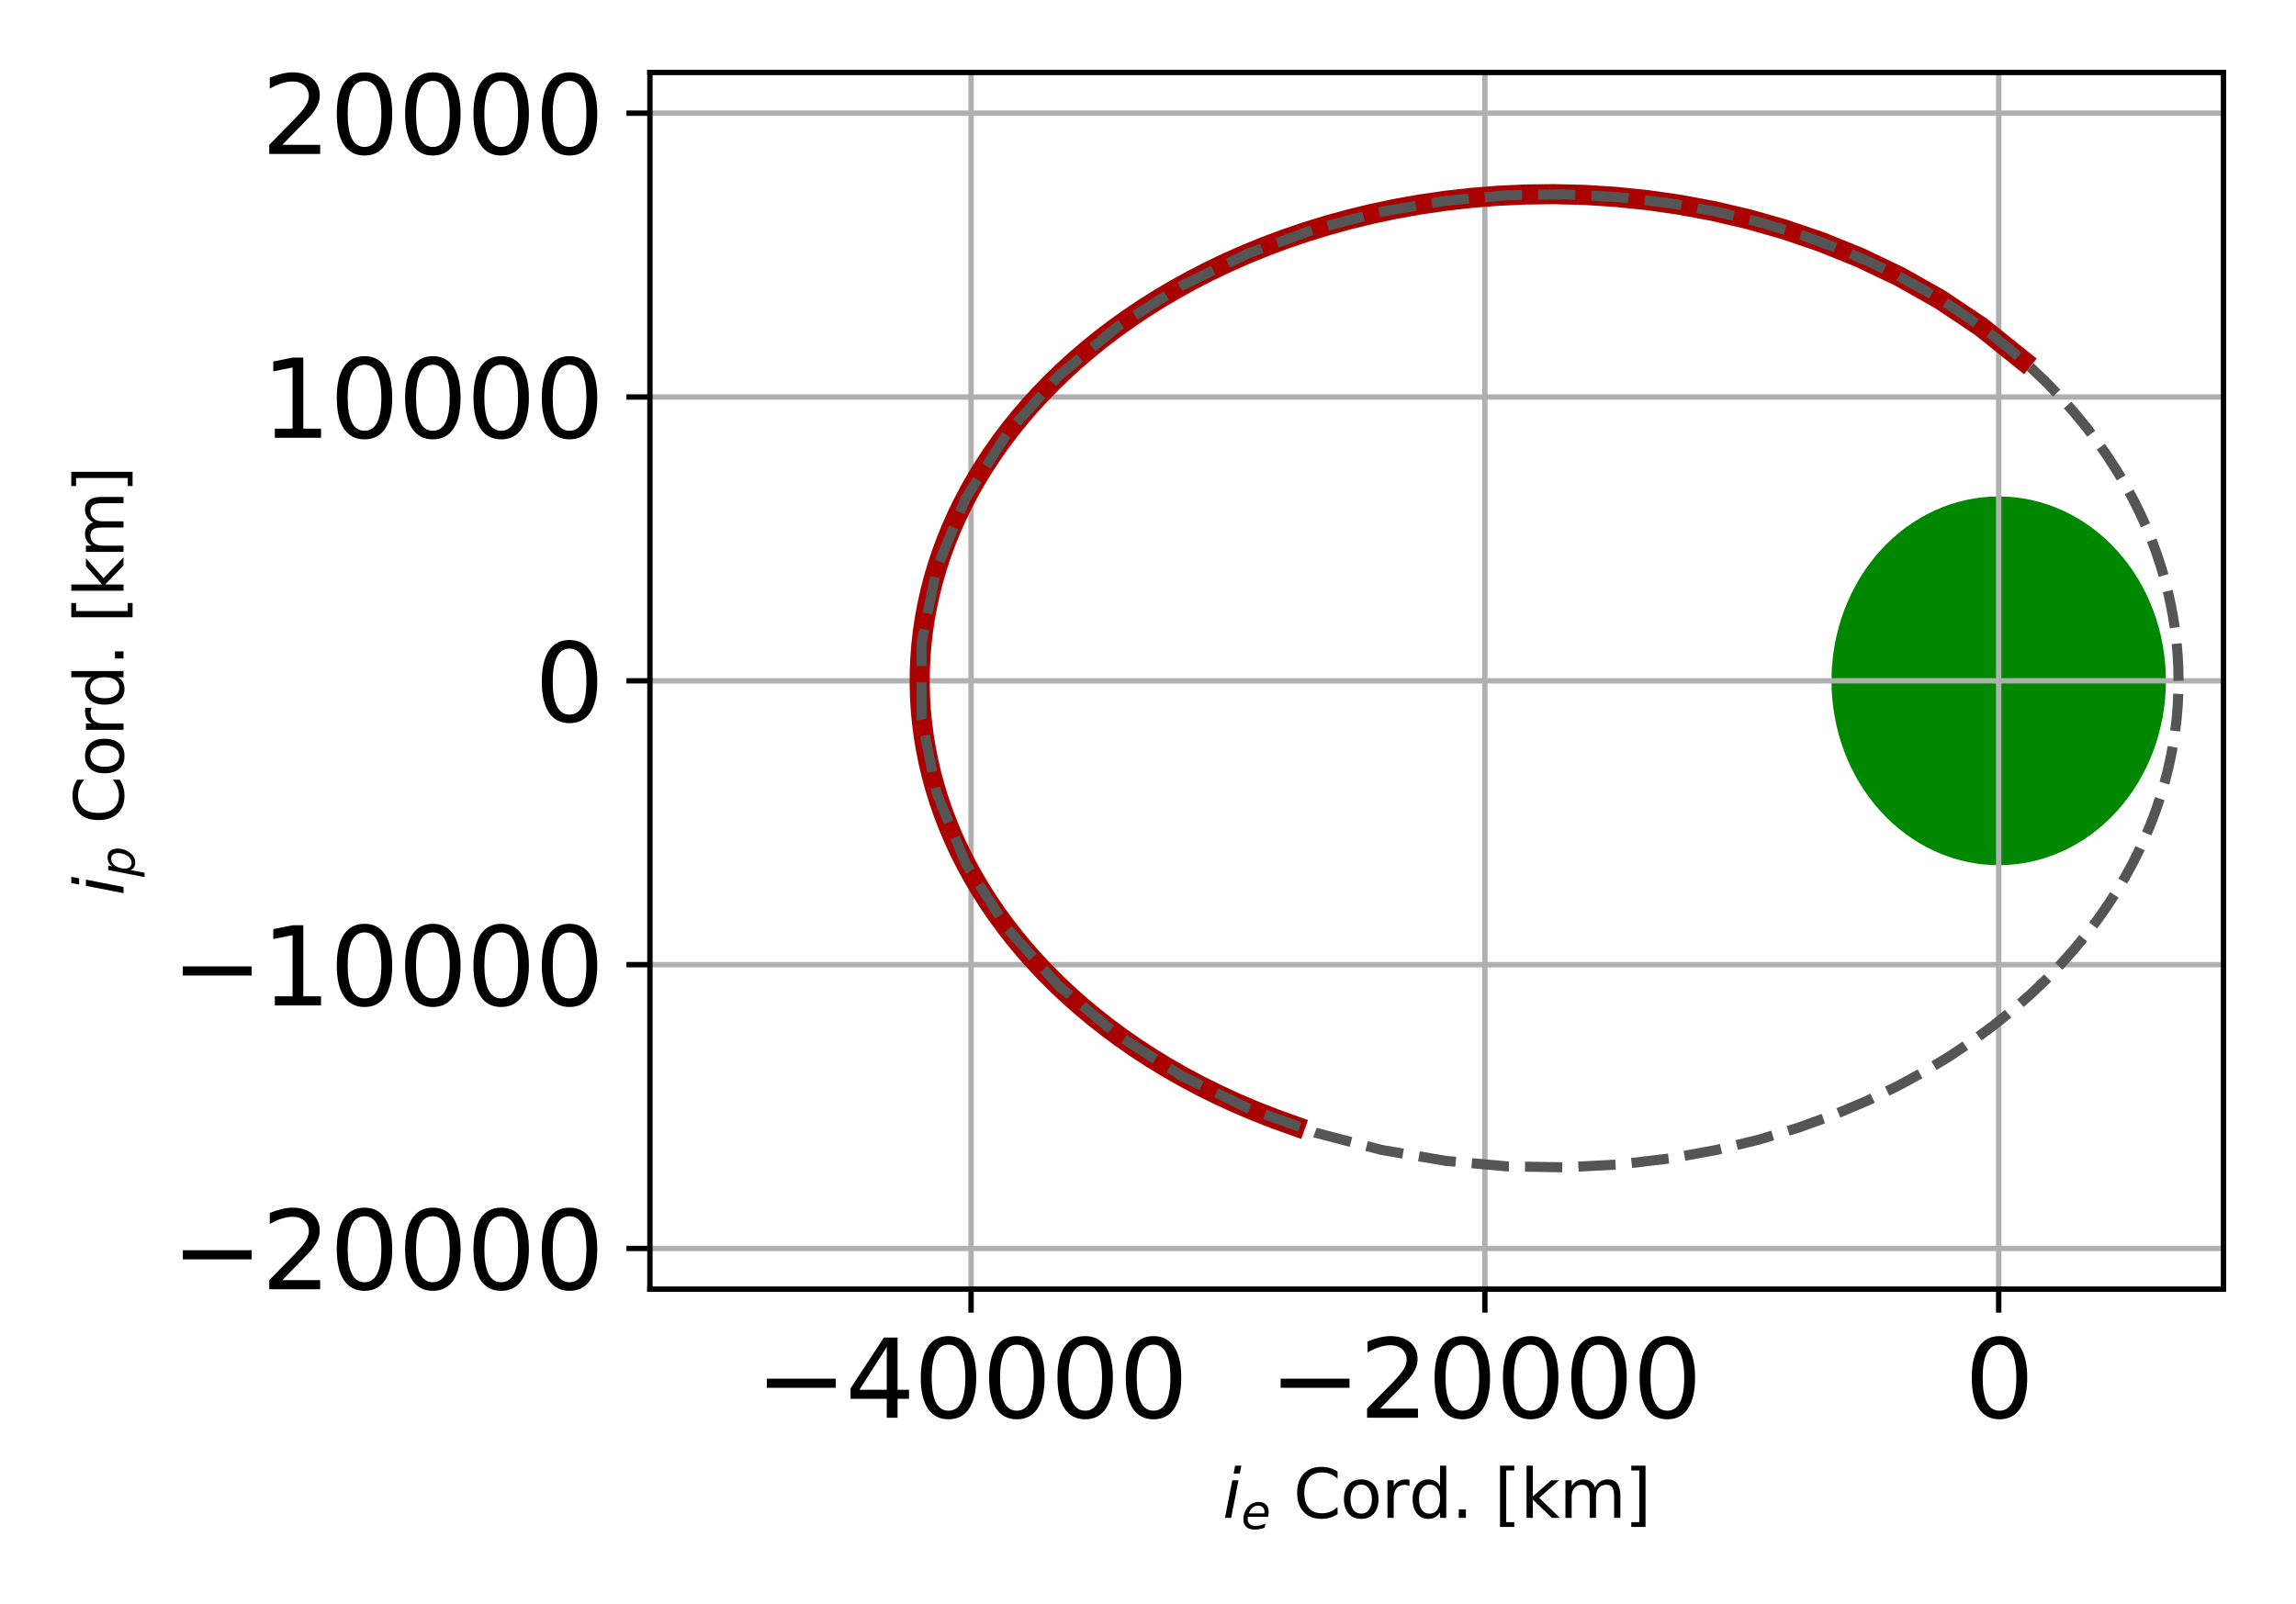 <?xml version="1.0" encoding="utf-8" standalone="no"?>
<!DOCTYPE svg PUBLIC "-//W3C//DTD SVG 1.1//EN"
  "http://www.w3.org/Graphics/SVG/1.1/DTD/svg11.dtd">
<svg xmlns:xlink="http://www.w3.org/1999/xlink" width="342pt" height="239.04pt" viewBox="0 0 342 239.04" xmlns="http://www.w3.org/2000/svg" version="1.1">
 <defs>
  <style type="text/css">*{stroke-linejoin: round; stroke-linecap: butt}</style>
 </defs>
 <g id="figure_1">
  <g id="patch_1">
   <path d="M 0 239.04 
L 342 239.04 
L 342 0 
L 0 0 
L 0 239.04 
z
" style="fill: none"/>
  </g>
  <g id="axes_1">
   <g id="patch_2">
    <path d="M 96.808 192.077 
L 331.2 192.077 
L 331.2 10.8 
L 96.808 10.8 
L 96.808 192.077 
z
" style="fill: none"/>
   </g>
   <g id="patch_3">
    <path d="M 297.715 128.411 
C 304.188 128.411 310.397 125.569 314.974 120.511 
C 319.552 115.453 322.123 108.592 322.123 101.438 
C 322.123 94.285 319.552 87.424 314.974 82.366 
C 310.397 77.308 304.188 74.466 297.715 74.466 
C 291.242 74.466 285.033 77.308 280.456 82.366 
C 275.879 87.424 273.307 94.285 273.307 101.438 
C 273.307 108.592 275.879 115.453 280.456 120.511 
C 285.033 125.569 291.242 128.411 297.715 128.411 
z
" clip-path="url(#p218127150c)" style="fill: #008800; stroke: #008800; stroke-linejoin: miter"/>
   </g>
   <g id="matplotlib.axis_1">
    <g id="xtick_1">
     <g id="line2d_1">
      <path d="M 144.643 192.077 
L 144.643 10.8 
" clip-path="url(#p218127150c)" style="fill: none; stroke: #b0b0b0; stroke-width: 0.8; stroke-linecap: square"/>
     </g>
     <g id="line2d_2">
      <defs>
       <path id="md83dfc4d5a" d="M 0 0 
L 0 3.5 
" style="stroke: #000000; stroke-width: 0.8"/>
      </defs>
      <g>
       <use xlink:href="#md83dfc4d5a" x="144.643" y="192.077" style="stroke: #000000; stroke-width: 0.8"/>
      </g>
     </g>
     <g id="text_1">
      <!-- −40000 -->
      <g transform="translate(112.489 211.234) scale(0.16 -0.16)">
       <defs>
        <path id="DejaVuSans-2212" d="M 678 2272 
L 4684 2272 
L 4684 1741 
L 678 1741 
L 678 2272 
z
" transform="scale(0.016)"/>
        <path id="DejaVuSans-34" d="M 2419 4116 
L 825 1625 
L 2419 1625 
L 2419 4116 
z
M 2253 4666 
L 3047 4666 
L 3047 1625 
L 3713 1625 
L 3713 1100 
L 3047 1100 
L 3047 0 
L 2419 0 
L 2419 1100 
L 313 1100 
L 313 1709 
L 2253 4666 
z
" transform="scale(0.016)"/>
        <path id="DejaVuSans-30" d="M 2034 4250 
Q 1547 4250 1301 3770 
Q 1056 3291 1056 2328 
Q 1056 1369 1301 889 
Q 1547 409 2034 409 
Q 2525 409 2770 889 
Q 3016 1369 3016 2328 
Q 3016 3291 2770 3770 
Q 2525 4250 2034 4250 
z
M 2034 4750 
Q 2819 4750 3233 4129 
Q 3647 3509 3647 2328 
Q 3647 1150 3233 529 
Q 2819 -91 2034 -91 
Q 1250 -91 836 529 
Q 422 1150 422 2328 
Q 422 3509 836 4129 
Q 1250 4750 2034 4750 
z
" transform="scale(0.016)"/>
       </defs>
       <use xlink:href="#DejaVuSans-2212"/>
       <use xlink:href="#DejaVuSans-34" transform="translate(83.789 0)"/>
       <use xlink:href="#DejaVuSans-30" transform="translate(147.412 0)"/>
       <use xlink:href="#DejaVuSans-30" transform="translate(211.035 0)"/>
       <use xlink:href="#DejaVuSans-30" transform="translate(274.658 0)"/>
       <use xlink:href="#DejaVuSans-30" transform="translate(338.281 0)"/>
      </g>
     </g>
    </g>
    <g id="xtick_2">
     <g id="line2d_3">
      <path d="M 221.179 192.077 
L 221.179 10.8 
" clip-path="url(#p218127150c)" style="fill: none; stroke: #b0b0b0; stroke-width: 0.8; stroke-linecap: square"/>
     </g>
     <g id="line2d_4">
      <g>
       <use xlink:href="#md83dfc4d5a" x="221.179" y="192.077" style="stroke: #000000; stroke-width: 0.8"/>
      </g>
     </g>
     <g id="text_2">
      <!-- −20000 -->
      <g transform="translate(189.025 211.234) scale(0.16 -0.16)">
       <defs>
        <path id="DejaVuSans-32" d="M 1228 531 
L 3431 531 
L 3431 0 
L 469 0 
L 469 531 
Q 828 903 1448 1529 
Q 2069 2156 2228 2338 
Q 2531 2678 2651 2914 
Q 2772 3150 2772 3378 
Q 2772 3750 2511 3984 
Q 2250 4219 1831 4219 
Q 1534 4219 1204 4116 
Q 875 4013 500 3803 
L 500 4441 
Q 881 4594 1212 4672 
Q 1544 4750 1819 4750 
Q 2544 4750 2975 4387 
Q 3406 4025 3406 3419 
Q 3406 3131 3298 2873 
Q 3191 2616 2906 2266 
Q 2828 2175 2409 1742 
Q 1991 1309 1228 531 
z
" transform="scale(0.016)"/>
       </defs>
       <use xlink:href="#DejaVuSans-2212"/>
       <use xlink:href="#DejaVuSans-32" transform="translate(83.789 0)"/>
       <use xlink:href="#DejaVuSans-30" transform="translate(147.412 0)"/>
       <use xlink:href="#DejaVuSans-30" transform="translate(211.035 0)"/>
       <use xlink:href="#DejaVuSans-30" transform="translate(274.658 0)"/>
       <use xlink:href="#DejaVuSans-30" transform="translate(338.281 0)"/>
      </g>
     </g>
    </g>
    <g id="xtick_3">
     <g id="line2d_5">
      <path d="M 297.715 192.077 
L 297.715 10.8 
" clip-path="url(#p218127150c)" style="fill: none; stroke: #b0b0b0; stroke-width: 0.8; stroke-linecap: square"/>
     </g>
     <g id="line2d_6">
      <g>
       <use xlink:href="#md83dfc4d5a" x="297.715" y="192.077" style="stroke: #000000; stroke-width: 0.8"/>
      </g>
     </g>
     <g id="text_3">
      <!-- 0 -->
      <g transform="translate(292.625 211.234) scale(0.16 -0.16)">
       <use xlink:href="#DejaVuSans-30"/>
      </g>
     </g>
    </g>
    <g id="text_4">
     <!-- $i_e$ Cord. [km] -->
     <g transform="translate(182.104 226.16) scale(0.1 -0.1)">
      <defs>
       <path id="DejaVuSans-Oblique-69" d="M 1172 4863 
L 1747 4863 
L 1606 4134 
L 1031 4134 
L 1172 4863 
z
M 909 3500 
L 1484 3500 
L 800 0 
L 225 0 
L 909 3500 
z
" transform="scale(0.016)"/>
       <path id="DejaVuSans-Oblique-65" d="M 3078 2063 
Q 3088 2113 3092 2166 
Q 3097 2219 3097 2272 
Q 3097 2653 2873 2875 
Q 2650 3097 2266 3097 
Q 1838 3097 1509 2826 
Q 1181 2556 1013 2059 
L 3078 2063 
z
M 3578 1613 
L 903 1613 
Q 884 1494 878 1425 
Q 872 1356 872 1306 
Q 872 872 1139 634 
Q 1406 397 1894 397 
Q 2269 397 2603 481 
Q 2938 566 3225 728 
L 3116 159 
Q 2806 34 2476 -28 
Q 2147 -91 1806 -91 
Q 1078 -91 686 257 
Q 294 606 294 1247 
Q 294 1794 489 2264 
Q 684 2734 1063 3103 
Q 1306 3334 1642 3459 
Q 1978 3584 2356 3584 
Q 2950 3584 3301 3228 
Q 3653 2872 3653 2272 
Q 3653 2128 3634 1964 
Q 3616 1800 3578 1613 
z
" transform="scale(0.016)"/>
       <path id="DejaVuSans-20" transform="scale(0.016)"/>
       <path id="DejaVuSans-43" d="M 4122 4306 
L 4122 3641 
Q 3803 3938 3442 4084 
Q 3081 4231 2675 4231 
Q 1875 4231 1450 3742 
Q 1025 3253 1025 2328 
Q 1025 1406 1450 917 
Q 1875 428 2675 428 
Q 3081 428 3442 575 
Q 3803 722 4122 1019 
L 4122 359 
Q 3791 134 3420 21 
Q 3050 -91 2638 -91 
Q 1578 -91 968 557 
Q 359 1206 359 2328 
Q 359 3453 968 4101 
Q 1578 4750 2638 4750 
Q 3056 4750 3426 4639 
Q 3797 4528 4122 4306 
z
" transform="scale(0.016)"/>
       <path id="DejaVuSans-6f" d="M 1959 3097 
Q 1497 3097 1228 2736 
Q 959 2375 959 1747 
Q 959 1119 1226 758 
Q 1494 397 1959 397 
Q 2419 397 2687 759 
Q 2956 1122 2956 1747 
Q 2956 2369 2687 2733 
Q 2419 3097 1959 3097 
z
M 1959 3584 
Q 2709 3584 3137 3096 
Q 3566 2609 3566 1747 
Q 3566 888 3137 398 
Q 2709 -91 1959 -91 
Q 1206 -91 779 398 
Q 353 888 353 1747 
Q 353 2609 779 3096 
Q 1206 3584 1959 3584 
z
" transform="scale(0.016)"/>
       <path id="DejaVuSans-72" d="M 2631 2963 
Q 2534 3019 2420 3045 
Q 2306 3072 2169 3072 
Q 1681 3072 1420 2755 
Q 1159 2438 1159 1844 
L 1159 0 
L 581 0 
L 581 3500 
L 1159 3500 
L 1159 2956 
Q 1341 3275 1631 3429 
Q 1922 3584 2338 3584 
Q 2397 3584 2469 3576 
Q 2541 3569 2628 3553 
L 2631 2963 
z
" transform="scale(0.016)"/>
       <path id="DejaVuSans-64" d="M 2906 2969 
L 2906 4863 
L 3481 4863 
L 3481 0 
L 2906 0 
L 2906 525 
Q 2725 213 2448 61 
Q 2172 -91 1784 -91 
Q 1150 -91 751 415 
Q 353 922 353 1747 
Q 353 2572 751 3078 
Q 1150 3584 1784 3584 
Q 2172 3584 2448 3432 
Q 2725 3281 2906 2969 
z
M 947 1747 
Q 947 1113 1208 752 
Q 1469 391 1925 391 
Q 2381 391 2643 752 
Q 2906 1113 2906 1747 
Q 2906 2381 2643 2742 
Q 2381 3103 1925 3103 
Q 1469 3103 1208 2742 
Q 947 2381 947 1747 
z
" transform="scale(0.016)"/>
       <path id="DejaVuSans-2e" d="M 684 794 
L 1344 794 
L 1344 0 
L 684 0 
L 684 794 
z
" transform="scale(0.016)"/>
       <path id="DejaVuSans-5b" d="M 550 4863 
L 1875 4863 
L 1875 4416 
L 1125 4416 
L 1125 -397 
L 1875 -397 
L 1875 -844 
L 550 -844 
L 550 4863 
z
" transform="scale(0.016)"/>
       <path id="DejaVuSans-6b" d="M 581 4863 
L 1159 4863 
L 1159 1991 
L 2875 3500 
L 3609 3500 
L 1753 1863 
L 3688 0 
L 2938 0 
L 1159 1709 
L 1159 0 
L 581 0 
L 581 4863 
z
" transform="scale(0.016)"/>
       <path id="DejaVuSans-6d" d="M 3328 2828 
Q 3544 3216 3844 3400 
Q 4144 3584 4550 3584 
Q 5097 3584 5394 3201 
Q 5691 2819 5691 2113 
L 5691 0 
L 5113 0 
L 5113 2094 
Q 5113 2597 4934 2840 
Q 4756 3084 4391 3084 
Q 3944 3084 3684 2787 
Q 3425 2491 3425 1978 
L 3425 0 
L 2847 0 
L 2847 2094 
Q 2847 2600 2669 2842 
Q 2491 3084 2119 3084 
Q 1678 3084 1418 2786 
Q 1159 2488 1159 1978 
L 1159 0 
L 581 0 
L 581 3500 
L 1159 3500 
L 1159 2956 
Q 1356 3278 1631 3431 
Q 1906 3584 2284 3584 
Q 2666 3584 2933 3390 
Q 3200 3197 3328 2828 
z
" transform="scale(0.016)"/>
       <path id="DejaVuSans-5d" d="M 1947 4863 
L 1947 -844 
L 622 -844 
L 622 -397 
L 1369 -397 
L 1369 4416 
L 622 4416 
L 622 4863 
L 1947 4863 
z
" transform="scale(0.016)"/>
      </defs>
      <use xlink:href="#DejaVuSans-Oblique-69" transform="translate(0 0.016)"/>
      <use xlink:href="#DejaVuSans-Oblique-65" transform="translate(27.783 -16.391) scale(0.7)"/>
      <use xlink:href="#DejaVuSans-20" transform="translate(73.584 0.016)"/>
      <use xlink:href="#DejaVuSans-43" transform="translate(105.371 0.016)"/>
      <use xlink:href="#DejaVuSans-6f" transform="translate(175.195 0.016)"/>
      <use xlink:href="#DejaVuSans-72" transform="translate(236.377 0.016)"/>
      <use xlink:href="#DejaVuSans-64" transform="translate(277.49 0.016)"/>
      <use xlink:href="#DejaVuSans-2e" transform="translate(340.967 0.016)"/>
      <use xlink:href="#DejaVuSans-20" transform="translate(372.754 0.016)"/>
      <use xlink:href="#DejaVuSans-5b" transform="translate(404.541 0.016)"/>
      <use xlink:href="#DejaVuSans-6b" transform="translate(443.555 0.016)"/>
      <use xlink:href="#DejaVuSans-6d" transform="translate(501.465 0.016)"/>
      <use xlink:href="#DejaVuSans-5d" transform="translate(598.877 0.016)"/>
     </g>
    </g>
   </g>
   <g id="matplotlib.axis_2">
    <g id="ytick_1">
     <g id="line2d_7">
      <path d="M 96.808 186.017 
L 331.2 186.017 
" clip-path="url(#p218127150c)" style="fill: none; stroke: #b0b0b0; stroke-width: 0.8; stroke-linecap: square"/>
     </g>
     <g id="line2d_8">
      <defs>
       <path id="mabbb9f4d7d" d="M 0 0 
L -3.5 0 
" style="stroke: #000000; stroke-width: 0.8"/>
      </defs>
      <g>
       <use xlink:href="#mabbb9f4d7d" x="96.808" y="186.017" style="stroke: #000000; stroke-width: 0.8"/>
      </g>
     </g>
     <g id="text_5">
      <!-- −20000 -->
      <g transform="translate(25.5 192.095) scale(0.16 -0.16)">
       <use xlink:href="#DejaVuSans-2212"/>
       <use xlink:href="#DejaVuSans-32" transform="translate(83.789 0)"/>
       <use xlink:href="#DejaVuSans-30" transform="translate(147.412 0)"/>
       <use xlink:href="#DejaVuSans-30" transform="translate(211.035 0)"/>
       <use xlink:href="#DejaVuSans-30" transform="translate(274.658 0)"/>
       <use xlink:href="#DejaVuSans-30" transform="translate(338.281 0)"/>
      </g>
     </g>
    </g>
    <g id="ytick_2">
     <g id="line2d_9">
      <path d="M 96.808 143.728 
L 331.2 143.728 
" clip-path="url(#p218127150c)" style="fill: none; stroke: #b0b0b0; stroke-width: 0.8; stroke-linecap: square"/>
     </g>
     <g id="line2d_10">
      <g>
       <use xlink:href="#mabbb9f4d7d" x="96.808" y="143.728" style="stroke: #000000; stroke-width: 0.8"/>
      </g>
     </g>
     <g id="text_6">
      <!-- −10000 -->
      <g transform="translate(25.5 149.806) scale(0.16 -0.16)">
       <defs>
        <path id="DejaVuSans-31" d="M 794 531 
L 1825 531 
L 1825 4091 
L 703 3866 
L 703 4441 
L 1819 4666 
L 2450 4666 
L 2450 531 
L 3481 531 
L 3481 0 
L 794 0 
L 794 531 
z
" transform="scale(0.016)"/>
       </defs>
       <use xlink:href="#DejaVuSans-2212"/>
       <use xlink:href="#DejaVuSans-31" transform="translate(83.789 0)"/>
       <use xlink:href="#DejaVuSans-30" transform="translate(147.412 0)"/>
       <use xlink:href="#DejaVuSans-30" transform="translate(211.035 0)"/>
       <use xlink:href="#DejaVuSans-30" transform="translate(274.658 0)"/>
       <use xlink:href="#DejaVuSans-30" transform="translate(338.281 0)"/>
      </g>
     </g>
    </g>
    <g id="ytick_3">
     <g id="line2d_11">
      <path d="M 96.808 101.438 
L 331.2 101.438 
" clip-path="url(#p218127150c)" style="fill: none; stroke: #b0b0b0; stroke-width: 0.8; stroke-linecap: square"/>
     </g>
     <g id="line2d_12">
      <g>
       <use xlink:href="#mabbb9f4d7d" x="96.808" y="101.438" style="stroke: #000000; stroke-width: 0.8"/>
      </g>
     </g>
     <g id="text_7">
      <!-- 0 -->
      <g transform="translate(79.627 107.517) scale(0.16 -0.16)">
       <use xlink:href="#DejaVuSans-30"/>
      </g>
     </g>
    </g>
    <g id="ytick_4">
     <g id="line2d_13">
      <path d="M 96.808 59.149 
L 331.2 59.149 
" clip-path="url(#p218127150c)" style="fill: none; stroke: #b0b0b0; stroke-width: 0.8; stroke-linecap: square"/>
     </g>
     <g id="line2d_14">
      <g>
       <use xlink:href="#mabbb9f4d7d" x="96.808" y="59.149" style="stroke: #000000; stroke-width: 0.8"/>
      </g>
     </g>
     <g id="text_8">
      <!-- 10000 -->
      <g transform="translate(38.907 65.228) scale(0.16 -0.16)">
       <use xlink:href="#DejaVuSans-31"/>
       <use xlink:href="#DejaVuSans-30" transform="translate(63.623 0)"/>
       <use xlink:href="#DejaVuSans-30" transform="translate(127.246 0)"/>
       <use xlink:href="#DejaVuSans-30" transform="translate(190.869 0)"/>
       <use xlink:href="#DejaVuSans-30" transform="translate(254.492 0)"/>
      </g>
     </g>
    </g>
    <g id="ytick_5">
     <g id="line2d_15">
      <path d="M 96.808 16.86 
L 331.2 16.86 
" clip-path="url(#p218127150c)" style="fill: none; stroke: #b0b0b0; stroke-width: 0.8; stroke-linecap: square"/>
     </g>
     <g id="line2d_16">
      <g>
       <use xlink:href="#mabbb9f4d7d" x="96.808" y="16.86" style="stroke: #000000; stroke-width: 0.8"/>
      </g>
     </g>
     <g id="text_9">
      <!-- 20000 -->
      <g transform="translate(38.907 22.939) scale(0.16 -0.16)">
       <use xlink:href="#DejaVuSans-32"/>
       <use xlink:href="#DejaVuSans-30" transform="translate(63.623 0)"/>
       <use xlink:href="#DejaVuSans-30" transform="translate(127.246 0)"/>
       <use xlink:href="#DejaVuSans-30" transform="translate(190.869 0)"/>
       <use xlink:href="#DejaVuSans-30" transform="translate(254.492 0)"/>
      </g>
     </g>
    </g>
    <g id="text_10">
     <!-- $i_p$ Cord. [km] -->
     <g transform="translate(18.4 133.438) rotate(-90) scale(0.1 -0.1)">
      <defs>
       <path id="DejaVuSans-Oblique-70" d="M 3175 2156 
Q 3175 2616 2975 2859 
Q 2775 3103 2400 3103 
Q 2144 3103 1911 2972 
Q 1678 2841 1497 2591 
Q 1319 2344 1212 1994 
Q 1106 1644 1106 1300 
Q 1106 863 1306 627 
Q 1506 391 1875 391 
Q 2147 391 2380 519 
Q 2613 647 2778 891 
Q 2956 1147 3065 1494 
Q 3175 1841 3175 2156 
z
M 1394 2969 
Q 1625 3272 1939 3428 
Q 2253 3584 2638 3584 
Q 3175 3584 3472 3232 
Q 3769 2881 3769 2247 
Q 3769 1728 3584 1258 
Q 3400 788 3053 416 
Q 2822 169 2531 39 
Q 2241 -91 1919 -91 
Q 1547 -91 1294 64 
Q 1041 219 916 525 
L 556 -1331 
L -19 -1331 
L 922 3500 
L 1497 3500 
L 1394 2969 
z
" transform="scale(0.016)"/>
      </defs>
      <use xlink:href="#DejaVuSans-Oblique-69" transform="translate(0 0.016)"/>
      <use xlink:href="#DejaVuSans-Oblique-70" transform="translate(27.783 -16.391) scale(0.7)"/>
      <use xlink:href="#DejaVuSans-20" transform="translate(74.951 0.016)"/>
      <use xlink:href="#DejaVuSans-43" transform="translate(106.738 0.016)"/>
      <use xlink:href="#DejaVuSans-6f" transform="translate(176.562 0.016)"/>
      <use xlink:href="#DejaVuSans-72" transform="translate(237.744 0.016)"/>
      <use xlink:href="#DejaVuSans-64" transform="translate(278.857 0.016)"/>
      <use xlink:href="#DejaVuSans-2e" transform="translate(342.334 0.016)"/>
      <use xlink:href="#DejaVuSans-20" transform="translate(374.121 0.016)"/>
      <use xlink:href="#DejaVuSans-5b" transform="translate(405.908 0.016)"/>
      <use xlink:href="#DejaVuSans-6b" transform="translate(444.922 0.016)"/>
      <use xlink:href="#DejaVuSans-6d" transform="translate(502.832 0.016)"/>
      <use xlink:href="#DejaVuSans-5d" transform="translate(600.244 0.016)"/>
     </g>
    </g>
   </g>
   <g id="line2d_17">
    <path d="M 301.27 53.659 
L 295.1 48.706 
L 288.967 44.602 
L 282.94 41.202 
L 277.055 38.39 
L 271.331 36.073 
L 265.777 34.179 
L 260.394 32.649 
L 255.183 31.434 
L 250.139 30.496 
L 245.258 29.802 
L 240.536 29.324 
L 235.967 29.04 
L 231.546 28.93 
L 227.269 28.978 
L 223.13 29.167 
L 219.124 29.487 
L 215.249 29.925 
L 211.498 30.472 
L 207.869 31.119 
L 204.359 31.859 
L 200.962 32.684 
L 197.677 33.588 
L 194.5 34.565 
L 191.429 35.611 
L 188.461 36.721 
L 185.593 37.89 
L 182.824 39.115 
L 180.15 40.392 
L 177.571 41.718 
L 175.083 43.09 
L 172.686 44.504 
L 170.377 45.959 
L 168.155 47.452 
L 166.019 48.98 
L 163.966 50.542 
L 161.997 52.136 
L 160.109 53.759 
L 158.301 55.41 
L 156.573 57.087 
L 154.923 58.788 
L 153.35 60.513 
L 151.853 62.259 
L 150.432 64.026 
L 149.086 65.812 
L 147.814 67.615 
L 146.615 69.435 
L 145.489 71.27 
L 144.435 73.12 
L 143.452 74.983 
L 142.54 76.858 
L 141.699 78.744 
L 140.928 80.641 
L 140.227 82.546 
L 139.595 84.46 
L 139.033 86.382 
L 138.539 88.31 
L 138.113 90.243 
L 137.756 92.181 
L 137.467 94.124 
L 137.246 96.069 
L 137.094 98.017 
L 137.008 99.966 
L 136.991 101.916 
L 137.042 103.865 
L 137.16 105.814 
L 137.346 107.761 
L 137.6 109.705 
L 137.923 111.645 
L 138.313 113.581 
L 138.772 115.512 
L 139.3 117.437 
L 139.896 119.355 
L 140.562 121.265 
L 141.297 123.166 
L 142.102 125.058 
L 142.978 126.939 
L 143.924 128.808 
L 144.942 130.664 
L 146.031 132.507 
L 147.193 134.335 
L 148.428 136.147 
L 149.736 137.942 
L 151.119 139.718 
L 152.577 141.475 
L 154.11 143.211 
L 155.721 144.925 
L 157.409 146.615 
L 159.176 148.279 
L 161.023 149.917 
L 162.951 151.525 
L 164.961 153.104 
L 167.054 154.649 
L 169.232 156.161 
L 171.496 157.635 
L 173.848 159.07 
L 176.29 160.464 
L 178.822 161.814 
L 181.448 163.116 
L 184.168 164.368 
L 186.985 165.566 
L 189.902 166.707 
L 192.92 167.786 
" clip-path="url(#p218127150c)" style="fill: none; stroke: #aa0000; stroke-width: 3; stroke-linecap: square"/>
   </g>
   <g id="line2d_18">
    <path d="M 324.503 101.438 
L 324.472 99.559 
L 324.377 97.678 
L 324.219 95.794 
L 323.995 93.903 
L 323.706 92.005 
L 323.349 90.098 
L 322.922 88.179 
L 322.422 86.247 
L 321.847 84.301 
L 321.192 82.337 
L 320.452 80.355 
L 319.625 78.353 
L 318.702 76.329 
L 317.68 74.282 
L 316.549 72.211 
L 315.303 70.114 
L 313.932 67.991 
L 312.427 65.84 
L 310.775 63.663 
L 308.965 61.459 
L 306.981 59.23 
L 304.81 56.977 
L 302.432 54.704 
L 299.829 52.415 
L 296.978 50.116 
L 293.858 47.816 
L 290.44 45.524 
L 286.699 43.256 
L 282.602 41.028 
L 278.117 38.864 
L 273.212 36.792 
L 267.85 34.847 
L 261.998 33.075 
L 255.625 31.527 
L 248.703 30.27 
L 241.214 29.381 
L 233.153 28.952 
L 224.536 29.087 
L 215.402 29.905 
L 205.832 31.535 
L 195.947 34.107 
L 185.924 37.75 
L 176 42.573 
L 166.47 48.65 
L 157.681 56 
L 150.011 64.573 
L 143.84 74.23 
L 139.508 84.744 
L 137.272 95.81 
L 137.272 107.067 
L 139.508 118.133 
L 143.84 128.647 
L 150.011 138.304 
L 157.681 146.877 
L 166.47 154.227 
L 176 160.304 
L 185.924 165.126 
L 195.947 168.77 
L 205.832 171.342 
L 215.402 172.972 
L 224.536 173.79 
L 233.153 173.925 
L 241.214 173.496 
L 248.703 172.607 
L 255.625 171.35 
L 261.998 169.802 
L 267.85 168.029 
L 273.212 166.085 
L 278.117 164.013 
L 282.602 161.849 
L 286.699 159.621 
L 290.44 157.353 
L 293.858 155.061 
L 296.978 152.761 
L 299.829 150.462 
L 302.432 148.173 
L 304.81 145.9 
L 306.981 143.647 
L 308.965 141.418 
L 310.775 139.214 
L 312.427 137.037 
L 313.932 134.886 
L 315.303 132.763 
L 316.549 130.666 
L 317.68 128.595 
L 318.702 126.548 
L 319.625 124.524 
L 320.452 122.522 
L 321.192 120.54 
L 321.847 118.576 
L 322.422 116.63 
L 322.922 114.698 
L 323.349 112.779 
L 323.706 110.872 
L 323.995 108.974 
L 324.219 107.083 
L 324.377 105.198 
L 324.472 103.318 
L 324.503 101.438 
" clip-path="url(#p218127150c)" style="fill: none; stroke-dasharray: 5.55,2.4; stroke-dashoffset: 0; stroke: #555555; stroke-width: 1.5"/>
   </g>
   <g id="patch_4">
    <path d="M 96.808 192.077 
L 96.808 10.8 
" style="fill: none; stroke: #000000; stroke-width: 0.8; stroke-linejoin: miter; stroke-linecap: square"/>
   </g>
   <g id="patch_5">
    <path d="M 331.2 192.077 
L 331.2 10.8 
" style="fill: none; stroke: #000000; stroke-width: 0.8; stroke-linejoin: miter; stroke-linecap: square"/>
   </g>
   <g id="patch_6">
    <path d="M 96.808 192.077 
L 331.2 192.077 
" style="fill: none; stroke: #000000; stroke-width: 0.8; stroke-linejoin: miter; stroke-linecap: square"/>
   </g>
   <g id="patch_7">
    <path d="M 96.808 10.8 
L 331.2 10.8 
" style="fill: none; stroke: #000000; stroke-width: 0.8; stroke-linejoin: miter; stroke-linecap: square"/>
   </g>
  </g>
 </g>
 <defs>
  <clipPath id="p218127150c">
   <rect x="96.808" y="10.8" width="234.393" height="181.277"/>
  </clipPath>
 </defs>
</svg>
